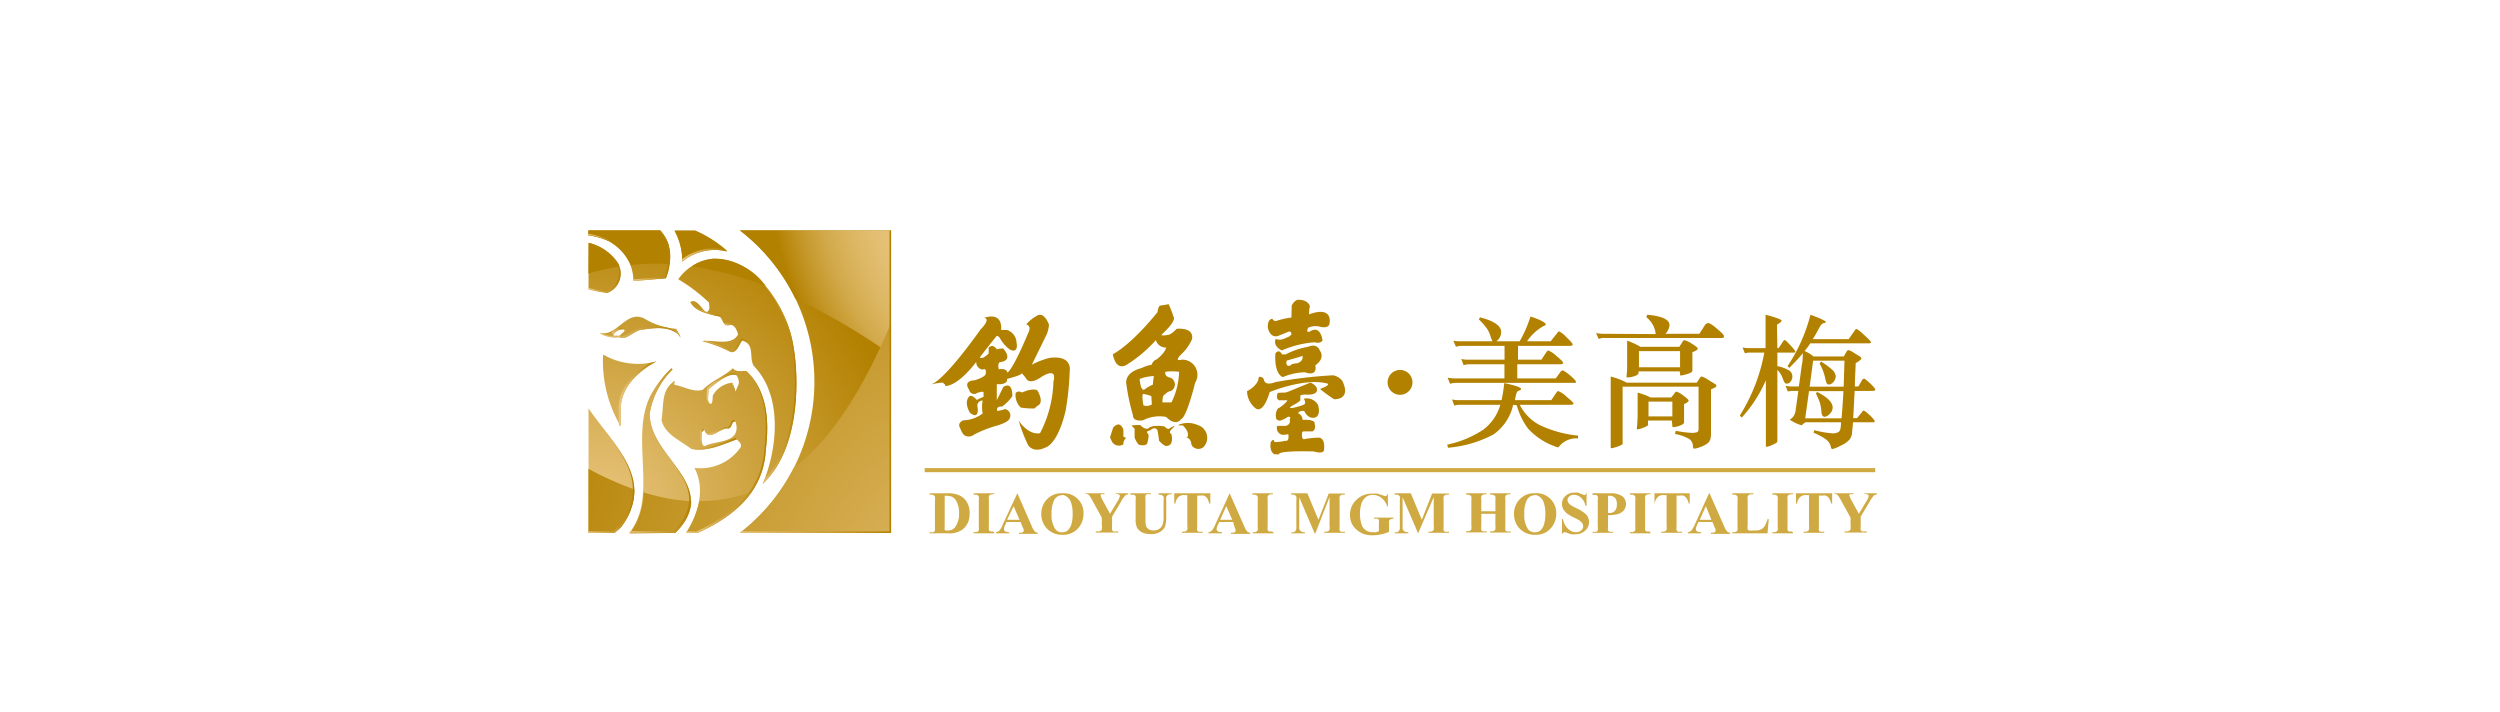<svg id="图层_1" data-name="图层 1" xmlns="http://www.w3.org/2000/svg" xmlns:xlink="http://www.w3.org/1999/xlink" viewBox="0 0 243.28 69.27"><defs><style>.cls-1{fill:#cfa942;}.cls-2{fill:#b38100;}.cls-3{fill:url(#radial-gradient);}.cls-4{fill:url(#radial-gradient-2);}.cls-5{fill:url(#radial-gradient-3);}.cls-6{fill:url(#radial-gradient-4);}.cls-7{fill:url(#radial-gradient-5);}.cls-8{fill:url(#radial-gradient-6);}.cls-9{fill:url(#radial-gradient-7);}.cls-10{fill:url(#radial-gradient-8);}.cls-11{fill:url(#radial-gradient-9);}.cls-12{fill:url(#radial-gradient-10);}.cls-13{fill:url(#radial-gradient-11);}.cls-14{fill:url(#radial-gradient-12);}.cls-15{fill:url(#linear-gradient);}.cls-16{fill:url(#linear-gradient-2);}.cls-17{fill:url(#linear-gradient-3);}.cls-18{fill:url(#linear-gradient-4);}.cls-19{fill:url(#linear-gradient-5);}.cls-20{fill:url(#linear-gradient-6);}.cls-21{fill:url(#linear-gradient-7);}.cls-22{fill:url(#linear-gradient-8);}.cls-23{fill:url(#linear-gradient-9);}.cls-24{fill:url(#linear-gradient-10);}.cls-25{fill:url(#linear-gradient-11);}.cls-26{fill:url(#linear-gradient-12);}.cls-27{fill:url(#linear-gradient-13);}.cls-28{fill:url(#linear-gradient-14);}.cls-29{fill:url(#linear-gradient-15);}.cls-30{fill:url(#linear-gradient-16);}.cls-31{fill:url(#linear-gradient-17);}.cls-32{fill:url(#linear-gradient-18);}.cls-33{fill:url(#linear-gradient-19);}.cls-34{fill:url(#linear-gradient-20);}.cls-35{fill:url(#linear-gradient-21);}.cls-36{fill:url(#linear-gradient-22);}.cls-37{fill:url(#linear-gradient-23);}.cls-38{fill:url(#linear-gradient-24);}.cls-39{fill:url(#linear-gradient-25);}.cls-40{fill:url(#linear-gradient-26);}</style><radialGradient id="radial-gradient" cx="58.43" cy="49.78" r="30.45" gradientUnits="userSpaceOnUse"><stop offset="0" stop-color="#e9c680"/><stop offset="1" stop-color="#b38100"/></radialGradient><radialGradient id="radial-gradient-2" cx="58.43" cy="49.78" r="30.46" xlink:href="#radial-gradient"/><radialGradient id="radial-gradient-3" cx="58.43" cy="49.78" r="30.45" xlink:href="#radial-gradient"/><radialGradient id="radial-gradient-4" cx="58.43" cy="49.78" r="30.45" xlink:href="#radial-gradient"/><radialGradient id="radial-gradient-5" cx="58.43" cy="49.78" r="30.45" xlink:href="#radial-gradient"/><radialGradient id="radial-gradient-6" cx="58.43" cy="49.78" r="30.45" xlink:href="#radial-gradient"/><radialGradient id="radial-gradient-7" cx="58.43" cy="49.78" r="30.45" xlink:href="#radial-gradient"/><radialGradient id="radial-gradient-8" cx="58.43" cy="49.78" r="30.45" xlink:href="#radial-gradient"/><radialGradient id="radial-gradient-9" cx="58.43" cy="49.78" r="30.45" xlink:href="#radial-gradient"/><radialGradient id="radial-gradient-10" cx="58.43" cy="49.78" r="30.45" xlink:href="#radial-gradient"/><radialGradient id="radial-gradient-11" cx="-34.41" cy="-112.57" r="80.69" gradientTransform="translate(118.75 59.85) scale(0.38)" gradientUnits="userSpaceOnUse"><stop offset="0.5" stop-color="#e9c680"/><stop offset="0.61" stop-color="#e8c47d"/><stop offset="0.69" stop-color="#e3bf73"/><stop offset="0.77" stop-color="#dcb662"/><stop offset="0.85" stop-color="#d2a94a"/><stop offset="0.92" stop-color="#c5982b"/><stop offset="0.99" stop-color="#b68406"/><stop offset="1" stop-color="#b38100"/></radialGradient><radialGradient id="radial-gradient-12" cx="-44.84" cy="9.59" r="143.05" gradientTransform="translate(118.75 59.85) scale(0.38)" xlink:href="#radial-gradient"/><linearGradient id="linear-gradient" x1="65.47" y1="37.21" x2="65.65" y2="37.21" xlink:href="#radial-gradient"/><linearGradient id="linear-gradient-2" x1="68.7" y1="41.61" x2="71.49" y2="41.61" xlink:href="#radial-gradient"/><linearGradient id="linear-gradient-3" x1="65.65" y1="37.07" x2="65.73" y2="37.07" xlink:href="#radial-gradient"/><linearGradient id="linear-gradient-4" x1="68.12" y1="42.47" x2="68.49" y2="42.47" xlink:href="#radial-gradient"/><linearGradient id="linear-gradient-5" x1="68.77" y1="37.73" x2="71.64" y2="37.73" xlink:href="#radial-gradient"/><linearGradient id="linear-gradient-6" x1="71.2" y1="37.63" x2="71.48" y2="37.63" xlink:href="#radial-gradient"/><linearGradient id="linear-gradient-7" x1="67.94" y1="29.85" x2="68.55" y2="29.85" xlink:href="#radial-gradient"/><linearGradient id="linear-gradient-8" x1="70.49" y1="31.55" x2="71.43" y2="31.55" xlink:href="#radial-gradient"/><linearGradient id="linear-gradient-9" x1="66" y1="28.23" x2="68.91" y2="28.23" xlink:href="#radial-gradient"/><linearGradient id="linear-gradient-10" x1="73.86" y1="37.07" x2="77.5" y2="37.07" xlink:href="#radial-gradient"/><linearGradient id="linear-gradient-11" x1="65.05" y1="42.89" x2="71.84" y2="42.89" xlink:href="#radial-gradient"/><linearGradient id="linear-gradient-12" x1="67.49" y1="30.26" x2="70.07" y2="30.26" xlink:href="#radial-gradient"/><linearGradient id="linear-gradient-13" x1="60.26" y1="38.35" x2="63.9" y2="38.35" xlink:href="#radial-gradient"/><linearGradient id="linear-gradient-14" x1="65.73" y1="32.37" x2="66.24" y2="32.37" xlink:href="#radial-gradient"/><linearGradient id="linear-gradient-15" x1="61.22" y1="43.84" x2="67.23" y2="43.84" xlink:href="#radial-gradient"/><linearGradient id="linear-gradient-16" x1="61.63" y1="24.88" x2="65.2" y2="24.88" xlink:href="#radial-gradient"/><linearGradient id="linear-gradient-17" x1="57.27" y1="45.8" x2="61.73" y2="45.8" xlink:href="#radial-gradient"/><linearGradient id="linear-gradient-18" x1="66.79" y1="43.98" x2="74.66" y2="43.98" xlink:href="#radial-gradient"/><linearGradient id="linear-gradient-19" x1="71.98" y1="37.14" x2="86.71" y2="37.14" xlink:href="#radial-gradient"/><linearGradient id="linear-gradient-20" x1="57.27" y1="26.68" x2="60.35" y2="26.68" xlink:href="#radial-gradient"/><linearGradient id="linear-gradient-21" x1="58.36" y1="32.33" x2="65.99" y2="32.33" xlink:href="#radial-gradient"/><linearGradient id="linear-gradient-22" x1="71.98" y1="23.22" x2="73.81" y2="23.22" xlink:href="#radial-gradient"/><linearGradient id="linear-gradient-23" x1="68.39" y1="33.57" x2="72.74" y2="33.57" xlink:href="#radial-gradient"/><linearGradient id="linear-gradient-24" x1="66.37" y1="24.79" x2="70.77" y2="24.79" xlink:href="#radial-gradient"/><linearGradient id="linear-gradient-25" x1="59.54" y1="32.2" x2="60.65" y2="32.2" xlink:href="#radial-gradient"/><linearGradient id="linear-gradient-26" x1="57.27" y1="23.54" x2="60.32" y2="23.54" xlink:href="#radial-gradient"/></defs><rect class="cls-1" x="89.98" y="45.55" width="92.5" height="0.4"/><path class="cls-2" d="M125.67,30.9a7.68,7.68,0,0,0-1.5.34s-.18.06-.36-.22a.45.45,0,0,0-.39.4,1.14,1.14,0,0,0,.18,1,.65.65,0,0,0,.85.24l.93-.38s.29-.12.29.26a.71.71,0,0,1-.41.28s-.65.41-1.11.15c0,0-.37.65.59,1.13a9.65,9.65,0,0,1,3.18-.79s.53.17.78-.17c0,0-.17-1.6-1.26-.86,0,0-.41.13-.13-.39a1.68,1.68,0,0,1,1-.13s1.09.36,1.08-.39c0,0,.3-1.62-2-.78a2.77,2.77,0,0,1,.08-.79s-.15-.69-1.25-.62a1.15,1.15,0,0,0-.52.56Z"/><path class="cls-2" d="M128.44,34.12s-.22-.77-1.15-.37a7.17,7.17,0,0,0-2.18.74l-.36,0s-.24-.6-.64-.1c0,0-.18,1.91.72,2.31a5.72,5.72,0,0,1,2.17-.47s1.22.51,1-.7C128,35.56,129,34.92,128.44,34.12Zm-2.24,1.24s-.52,0-.63.21c0,0-.51.21-.36-.48,0,0,1.17-.32,1.54-.46C126.75,34.63,126.9,35.16,126.2,35.36Z"/><path class="cls-2" d="M123,37s0-.3-.43-.34a.29.29,0,0,0-.11.25s-.09.61-1.11,1.16a2.2,2.2,0,0,0,.78,1.62s.72.82,1.43-1.54c0,0,3.27-1.36,5.46-.86,0,0,.78.06-.57.56a16.19,16.19,0,0,0,1.37,1s1.73.11.8-1.79a1.49,1.49,0,0,0-.89-.54,44.46,44.46,0,0,0-5.65.67S123.18,37.6,123,37Z"/><path class="cls-2" d="M124.43,38.23s-.17-.08-.17.46a.42.42,0,0,0,.2.26l.82,0s-.09.28-.8.74c0,0-.15,0-.26.32a1.16,1.16,0,0,0,0,.8.83.83,0,0,0,.33.13,2.39,2.39,0,0,0,.76-.37s.39-.11.19.24a.47.47,0,0,1-.41.63l-.8,0a.66.66,0,0,0,.57.88l.51-.06s.13.74-.3.63a4.12,4.12,0,0,1-1.06.13s0-.47-.35,0c0,0-.2.89.37,1.19l.45,0s-.39-.37,3.36-.28c0,0,.93.3,1-.13,0,0,.2-1.25-.58-1.21a8.06,8.06,0,0,0-1.26.13s-.39.21-.29-.63c0,0,0-.13.29-.11l.72,0s.39-.17.21-.73c0,0,.18-.46-1.16-.39,0,0-.07-.54-.44-.63,0,0,0-.28.59-.24,0,0,.31.79,1,.65,0,0,.65-.06.35-1.21a1.24,1.24,0,0,0-1.39-.63s.33.52-.06.59c0,0,0,.06-.94.29,0,0-.81.16.08-.32a2.2,2.2,0,0,0,.58-.4v-.41s-.12-.12.49-.16c0,0,1.19.15,1.13-.52,0,0,0-.37-.64-.64C124.47,38.47,125.52,38.13,124.43,38.23Z"/><path class="cls-2" d="M115,35c-.87.23,0-.57,0-.57A4.3,4.3,0,0,0,116,33c.2-1.21-1.5-1-1.5-1-.64.66-.84.58-.84.58-.58.14-.64,0-.64,0,1.61-1.47,1.17-1.77,1.17-1.77a8.29,8.29,0,0,0-.47-1.21c-.35.08-.78.13-.78.13-.23,0-.3.65-.3.65-2.7,3.32-4.35,4.09-4.35,4.09.35,1.79,1.39,1,1.39,1a13.28,13.28,0,0,0,2.8-2.37,1,1,0,0,0,1,.72c-.09.52-.93,1.16-.93,1.16-.34.08-.49.52-.49.52a3.2,3.2,0,0,0-.95.31c-1.82.47-1.5,1.59-1.5,1.59a20.33,20.33,0,0,0,.64,3c0,.72,1,.49,1,.49a3.52,3.52,0,0,1,2.22-.32c1,1,1.47.21,1.47.21.55-.18,1.36-3.53,1.36-3.53A1.47,1.47,0,0,0,115,35Zm-3.73,4.43s-.22-1.08,0-1.1a4.32,4.32,0,0,1,.77.22l.05.8A.92.92,0,0,1,111.26,39.44Zm.93-2a3.33,3.33,0,0,0-.8.45s-.37.39-.5-1a4,4,0,0,1,1.39-.28A6.44,6.44,0,0,0,112.19,37.41ZM114,39.16h-.88s0-.58.11-.67.43-.43.69-.43a.72.72,0,0,0,0-1.3s-.61-.06-.52-.58a5.26,5.26,0,0,1,1.34,0A7.18,7.18,0,0,1,114,39.16Z"/><path class="cls-2" d="M114.64,41.36a2.37,2.37,0,0,1,1.91,0,1.3,1.3,0,0,1,.57,2.14.77.77,0,0,1-1.18-.22s0-.68-.6-.74c0,0,.43.15.2-.56a1.85,1.85,0,0,0-.46-.59A.87.87,0,0,1,114.64,41.36Z"/><path class="cls-2" d="M110.11,41.42s.16.17.3.29l0,.86a2.1,2.1,0,0,0,.4.7s.83.27.87-.29c0,0,.2-.66,0-.81,0,0-.26-.2.26-.29,0,0,.44-.46.7,0,0,0,.12.69.15,1,0,0,.57.69.84.49,0,0,.61,0,.36-1.15,0,0-.37-.07.06-.49,0,0,.63-.55-.17-.09,0,0-.18.29-.55-.14,0,0-1.21-.23-1.59.2,0,0-.35.14-.75-.32A2.58,2.58,0,0,0,110.11,41.42Z"/><path class="cls-2" d="M108.32,41.62s.61-.81,1,.18v.69s.23.14.29.11a.76.76,0,0,0-.29.64.8.8,0,0,1-1.06-.18,3.18,3.18,0,0,1-.24-.51Z"/><path class="cls-2" d="M95.78,30.92s.7.06-.36,1.14c0,0-3.49,5-4.85,5.35,0,0,1.52-.33,1.21-.07,0,0,.16-.07.22.22,0,0,1.1.13,3-2.34a.72.72,0,0,0,.63.75s.4-.25.29.4c0,0,.06.29-1.09.64,0,0-1.16,0-.52.92a.49.49,0,0,0,.79.3s.52-.17.61-.08l0,.47a4.93,4.93,0,0,0-.65.3s-.52-.6-.74-.34c0,0-.56.47.05,1.56,0,0,.82.78.78-.35l-.05-.39a.56.56,0,0,1,.52-.43,3.81,3.81,0,0,0,0,1.27,3.23,3.23,0,0,1-1.87.66s-.64.23-.32.75c0,0,.2.61.49.75a.82.82,0,0,0,.87-.11,11.66,11.66,0,0,1,2-.81s1.33-.32,1.47-.78a.63.63,0,0,0-.46-.89s-.78.28-.78.11c0,0-.06-.43.49-.35a4.78,4.78,0,0,0,1-1s.09-1.5-.87-.92L97,38.94V37.38s1.09.12,1-.51c0,0,1.41-.34,1.41-.54,0,0,.08,0,.46.52,0,0,.23.62,1.34-.08,0,0,1.73-1.24,1.3.38a11.47,11.47,0,0,1-1.3,5s-1,.32-2.08-1.21a15.47,15.47,0,0,0,.93,2.4s.5.78,1.64.22c0,0,1.19-.18,2-3.6a28.38,28.38,0,0,0,.4-3.93s.26-1.47-1.93-1.21a7.73,7.73,0,0,0-1.76.67s1.29-2.63,1.47-3a3.35,3.35,0,0,0,.2-.89s-.43-1.27-1.13-.9a3.86,3.86,0,0,0-1.09.87s.6.09.17.89c0,0-1.38,3.38-2,3.81,0,0,0-.46-.84-.34,0,0-.17-.7.2-.7,0,0,1.27-.11.23-1.32A2.47,2.47,0,0,0,97,34s-.32-.59-.79-.18l0,.58s-.63.65-.86.37c0,0,1.36-1.76,1.58-2,0,0,.15-.3.47.3,0,0,.5.8,1,1,0,0,.72.32.52-.76A1.35,1.35,0,0,0,98,32.11h-.58S97.69,30.33,95.78,30.92Z"/><path class="cls-2" d="M98.84,38.22s.3-.22.52-.06a.15.15,0,0,0,.17,0s0,0,.42-.16c0,0,.78-.21,1,0,0,0,.7,1.11.06,1.46a2.52,2.52,0,0,0-.34.29,7.44,7.44,0,0,1-1.34-.09A1.67,1.67,0,0,1,98.84,38.22Z"/><path class="cls-2" d="M145.25,33.21a1.76,1.76,0,0,1-.2-.47,2.78,2.78,0,0,0-.35-.76,6.21,6.21,0,0,0-.79-.9l.11-.2c1.38.35,2.06.83,2.06,1.43a1.15,1.15,0,0,1-.12.5,1,1,0,0,1-.35.4h2.27a11.37,11.37,0,0,0,1.05-2.41,6.52,6.52,0,0,1,1.11.44c.26.14.38.25.38.32s-.08.14-.24.18a4.79,4.79,0,0,0-1.58,1.47h2.3l.62-.78c.08-.12.15-.18.22-.18a2.82,2.82,0,0,1,.7.57c.4.38.6.61.6.7s-.11.14-.32.14h-5V35H150l.48-.73c.07-.11.13-.16.2-.16a2.6,2.6,0,0,1,.78.53c.44.36.65.59.65.67s-.08.14-.26.14h-4.2v1.37h3.74l.45-.61c.07-.11.14-.16.22-.16s.37.17.74.49.57.54.57.63-.11.09-.33.09H141.67a1.69,1.69,0,0,0-.56.09l-.24-.6a3.21,3.21,0,0,0,.67.07h4.86V35.45H143a1.62,1.62,0,0,0-.57.09l-.23-.61a2.52,2.52,0,0,0,.66.07h3.55V33.66h-4.16a1.41,1.41,0,0,0-.57.09l-.25-.6a2.86,2.86,0,0,0,.68.06Zm2,6.18a4.78,4.78,0,0,1-1.92,2.89,11.5,11.5,0,0,1-4.42,1.29l-.08-.3a10.07,10.07,0,0,0,3.51-1.46A4.59,4.59,0,0,0,146,39.39h-3.9a1.89,1.89,0,0,0-.58.08l-.22-.6a2.52,2.52,0,0,0,.66.07h4.16a15,15,0,0,0,.26-1.66c1.09.23,1.63.42,1.63.56s-.09.13-.26.2-.23.35-.33.9h3.54l.5-.74c.05-.09.11-.14.18-.14a2.41,2.41,0,0,1,.81.55c.44.36.67.58.67.66s-.12.12-.34.12h-4.89a4.5,4.5,0,0,0,2,2,11.2,11.2,0,0,0,3.67,1l0,.27a2.17,2.17,0,0,0-1.82.76.18.18,0,0,1-.16.11,6.61,6.61,0,0,1-2.87-1.81,6.72,6.72,0,0,1-1.11-2.28Z"/><path class="cls-2" d="M159.49,34.17h4v1.57h-4ZM156,32.48a3.31,3.31,0,0,1-.68-.07l.25.58a1.19,1.19,0,0,1,.56-.1h11.35c.19,0,.28,0,.28-.16s-.22-.35-.65-.72-.72-.57-.87-.57a.41.41,0,0,0-.35.23l-.52.81h-3.31a1.09,1.09,0,0,0,.27-.38,1,1,0,0,0,.13-.47c0-.53-.72-.88-2.17-1l-.08.24a2.39,2.39,0,0,1,.91,1.64Zm7.49,3.93c0,.09,0,.13.08.13a3,3,0,0,0,.64-.15c.32-.09.48-.2.48-.32l0-.33c0-.11,0-.32,0-.62v-.85c.35-.13.52-.24.52-.34s-.19-.25-.57-.48a2.34,2.34,0,0,0-.7-.34.19.19,0,0,0-.18.1l-.34.54h-3.78a7.55,7.55,0,0,0-1.3-.6c0,.4,0,.79,0,1.18v1.05c0,.38,0,.79-.06,1.24,0,.08,0,.11.06.11a2.28,2.28,0,0,0,.66-.11.89.89,0,0,0,.41-.21.62.62,0,0,0,.05-.27h4Zm-6.75.24q0,.54,0,1.23v3.73c0,.48,0,.88,0,1.19l0,.75s0,.07.05.07a1.53,1.53,0,0,0,.32-.07,3.39,3.39,0,0,0,.51-.17.9.9,0,0,0,.28-.17.32.32,0,0,0,0-.16V37.63h7.39v4.13a.3.3,0,0,1-.15.3,1.65,1.65,0,0,1-.54.06,9.78,9.78,0,0,1-1.53-.2l-.07.31a4.22,4.22,0,0,1,1.4.5.86.86,0,0,1,.34.72q0,.21.15.21a2.25,2.25,0,0,0,.6-.17,2.21,2.21,0,0,0,.66-.34.84.84,0,0,0,.28-.38,2,2,0,0,0,.07-.54V37.89c.35-.14.52-.25.52-.32s0-.14-.16-.22l-.66-.41a2.4,2.4,0,0,0-.6-.3.19.19,0,0,0-.15.09l-.34.51h-6.8A7.06,7.06,0,0,0,156.77,36.65Zm6,4.8q0,.12.09.12a2.56,2.56,0,0,0,.62-.14c.28-.1.43-.21.43-.33l0-.37c0-.15,0-.34,0-.58v-.83c.29-.12.44-.23.44-.33s-.18-.26-.53-.51a2.37,2.37,0,0,0-.63-.37.23.23,0,0,0-.18.13l-.35.44h-2a6.22,6.22,0,0,0-1.27-.47c0,.51,0,.9,0,1.18v.84a12.86,12.86,0,0,1-.07,1.42c0,.09,0,.13.07.13a1.27,1.27,0,0,0,.31-.07,2.75,2.75,0,0,0,.46-.18.81.81,0,0,0,.24-.15.24.24,0,0,0,0-.15v-.31h2.32Zm-2.32-2.37h2.32v1.44h-2.32Z"/><path class="cls-2" d="M176.44,35.1h3.05l-.08,2.53H176.1Zm-3.52-3.5q.45-.27.45-.39c0-.07-.18-.17-.56-.29a9.57,9.57,0,0,0-1-.29c0,.45,0,1,0,1.58v1.67h-1.56a2.73,2.73,0,0,1-.68-.07l.23.57a2,2,0,0,1,.59-.07h1.3a17.44,17.44,0,0,1-2.38,6.12l.18.21A13.15,13.15,0,0,0,171.84,37v4.49c0,.46,0,.89,0,1.27l0,.58c0,.1,0,.14.09.14a1.56,1.56,0,0,0,.45-.15,3.39,3.39,0,0,0,.47-.23.24.24,0,0,0,.11-.2V36a2.07,2.07,0,0,1,.49.75,3.29,3.29,0,0,0,.22.49c0,.06.12.09.25.09a.45.45,0,0,0,.34-.22.74.74,0,0,0,.16-.46.7.7,0,0,0-.31-.6,3.73,3.73,0,0,0-1.15-.42V34.31h1.49c.18,0,.26,0,.26-.08s-.15-.28-.47-.62-.5-.52-.56-.52-.13.07-.21.2l-.39.59h-.12Zm3.92.66c.16-.3.28-.51.35-.61a.5.5,0,0,1,.29-.21c.12,0,.19-.07.19-.13s-.5-.33-1.49-.68a16.28,16.28,0,0,1-2.23,5l.17.17c.52-.54,1-1,1.31-1.43,0,.41,0,.76-.08,1.07l-.3,2.17h-.63a3.28,3.28,0,0,1-.67-.07l.23.56a2.52,2.52,0,0,1,.58-.06H175l-.26,1.85a1.37,1.37,0,0,1-.17.56,1.29,1.29,0,0,1-.41.39,4.24,4.24,0,0,0,.72.39,2.35,2.35,0,0,0,.43.15s.08,0,.13-.11l.25-.18h3.46c0,.49-.06.79-.19.91a1,1,0,0,1-.64.17,9.45,9.45,0,0,1-1.77-.31l-.07.25a5.61,5.61,0,0,1,1.24.67,1.24,1.24,0,0,1,.44.67c0,.17.09.25.16.25a3.42,3.42,0,0,0,.81-.34,2.32,2.32,0,0,0,.88-.62,1.5,1.5,0,0,0,.21-.52c0-.16.06-.54.1-1.13h1.88c.16,0,.23,0,.23-.08s-.15-.3-.47-.6-.52-.45-.6-.45-.11.05-.17.15l-.48.58h-.37l.14-2.65h1.71c.2,0,.3-.05.3-.13s-.16-.28-.49-.59-.53-.47-.6-.47-.15.05-.21.16l-.35.6h-.34c0-.76.06-1.51.08-2.27.37-.22.55-.37.55-.44s-.05-.15-.16-.22l-.58-.36a1.69,1.69,0,0,0-.51-.25.21.21,0,0,0-.17.12l-.29.5h-2.94a3.5,3.5,0,0,0-.87-.53,6.71,6.71,0,0,0,.55-.75h5.58c.21,0,.32,0,.32-.1s-.21-.3-.63-.69-.67-.6-.77-.6-.12.06-.19.17l-.57.81H176.4C176.53,32.81,176.68,32.56,176.84,32.26Zm.23,3.13a4.73,4.73,0,0,1,.55,1.45,2.27,2.27,0,0,0,.15.48.25.25,0,0,0,.2.1.61.61,0,0,0,.45-.26.85.85,0,0,0,.22-.56,1,1,0,0,0-.37-.64,7.49,7.49,0,0,0-1.06-.78Zm2.13,5.32h-3.53l.37-2.65h3.35C179.32,39.35,179.25,40.23,179.2,40.71Zm-2.49-2.42a7.37,7.37,0,0,1,.39.91,5.41,5.41,0,0,1,.15.84c0,.35.14.52.31.52a.8.8,0,0,0,.5-.29.88.88,0,0,0,.28-.61c0-.5-.5-1-1.51-1.52Z"/><path class="cls-3" d="M58.69,34.5a12.41,12.41,0,0,0,1.72,7V39.82c0-2.16,1.72-3.71,3.49-4.66A6.77,6.77,0,0,1,58.69,34.5Z"/><path class="cls-4" d="M58.36,32.37a2.75,2.75,0,0,0,1.9.43c.67.43,1.46-.73,2.32-.73,1.22-.19,2.81-.37,3.66.73L65.81,32a7.09,7.09,0,0,1-3.11-1C60.93,30.11,60,32.86,58.36,32.37Zm1.91.31h-.56c-.12-.31.85-.92,1.09-.49Z"/><path class="cls-5" d="M57.27,28.15a15.27,15.27,0,0,0,1.81.37,2,2,0,0,0,1.05-2.89,4.71,4.71,0,0,0-2.86-2Z"/><path class="cls-6" d="M65.71,51.86a5.78,5.78,0,0,0,.57-.63c3.33-4.32-3.16-6.87-3.05-11a7.78,7.78,0,0,1,2.22-4.27l-.11-.11a10,10,0,0,0-2.07,2.71c-2,4.11.82,9.77-2.05,13.32Z"/><path class="cls-7" d="M79.25,37.14A18.55,18.55,0,0,1,72,51.86H86.71V22.42H72A18.54,18.54,0,0,1,79.25,37.14Z"/><path class="cls-8" d="M57.27,51.86h2.52l.62-.53c3.45-4.65-.66-7.92-3.14-11.58Z"/><path class="cls-9" d="M64.25,22.42h-7v.48a6.94,6.94,0,0,1,2,.58,4.35,4.35,0,0,1,2.39,3.87l3.16-.27a5.26,5.26,0,0,0,.2-3.45A4.5,4.5,0,0,0,64.25,22.42Z"/><path class="cls-10" d="M65.64,22.42a6,6,0,0,1,.75,3,5,5,0,0,1,4.38-1,11.64,11.64,0,0,0-3.14-2Z"/><path class="cls-11" d="M74.53,43.69c.34-2.77.12-5.65-1.88-7.58-.44-.06-1,.16-1.33-.28-.88.83-2,1.16-2.93,2.1-.94.28-1.83-.33-2.77-.49,0-.13,0-.26,0-.34-1.34.85-1,2.47-1.25,3.77.33,1.44,1.88,2,2.93,2.82,1.55.28,3-.44,4.38-.94.22.22.55.45.39.78a4.74,4.74,0,0,1-4.49,2c1.1,2.1.35,4.5-.82,6.34h1.1C71.18,50.35,74.31,48.08,74.53,43.69Zm-6-.27c-.44-.34-.22-.89-.28-1.33l.28-.28c.45,1.33,1.5-.28,2.38-.11.39-.17.23-.78.67-.66C72.21,43.2,69.66,42.81,68.55,43.42Zm3.33-6-.28.67-.31-.85a2.45,2.45,0,0,0-1.89,1.22c-.06.23,0,.68-.18.85-.5-.11-.22-.95-.28-1.4.57-.62,2.21-1.83,2.76-1.37A1.23,1.23,0,0,1,71.88,37.44Z"/><path class="cls-12" d="M76.92,32.39C76,29.21,73.18,25,69.39,25.18a4.7,4.7,0,0,0-3.39,2,15.66,15.66,0,0,1,3,2.27c0,.33.17.77-.28.94-.5-.39-.94-1.39-1.55-1,.5,1,1.83,1.16,2.88,1.44.39.39.28,1.05,1.11.77.39.11.55.56.67.94-.67,1.22-2.5.45-3.49.67a13.6,13.6,0,0,1,2.54.94c.78.5,1-.66,1.33-1,1.33.33.61,1.72,1.17,2.49,2.82,2.94,2.27,8.09.83,11.47C78.14,43.47,77.83,35.58,76.92,32.39Z"/><path class="cls-13" d="M66.39,25.47a6,6,0,0,0-.75-3h2a11.79,11.79,0,0,1,3.14,2A5,5,0,0,0,66.39,25.47Zm11,3.58a62.75,62.75,0,0,1,9.32,5.46V22.42H72A18.65,18.65,0,0,1,77.39,29.05ZM57.26,26.62a22.11,22.11,0,0,1,3-.68c0-.1-.06-.21-.1-.31a4.76,4.76,0,0,0-2.87-2Zm7-4.2h-7v.48a7.23,7.23,0,0,1,2,.57,5.1,5.1,0,0,1,2.12,2.32,23.58,23.58,0,0,1,3.78-.09A4,4,0,0,0,65,23.63,4.5,4.5,0,0,0,64.25,22.42Zm5.13,2.76a4.28,4.28,0,0,0-2.07.74,33.28,33.28,0,0,1,7.2,1.91A6.34,6.34,0,0,0,69.38,25.18Z"/><path class="cls-14" d="M59.79,51.86H57.26V45.62a31.47,31.47,0,0,0,4.46,2,5.8,5.8,0,0,1-1.31,3.71Zm5.92,0a5.78,5.78,0,0,0,.57-.63,4,4,0,0,0,1-2.45,19.35,19.35,0,0,1-4.66-.87,6.79,6.79,0,0,1-1.35,4Zm7.42-4a14.38,14.38,0,0,1-5.08.9,8.66,8.66,0,0,1-1.26,3.06h1.1A12.61,12.61,0,0,0,73.13,47.9ZM86.71,31.42c-2.2,5.25-5.17,10.78-9.49,14.15A18.77,18.77,0,0,1,72,51.86H86.71Z"/><path class="cls-15" d="M65.47,37.29l.14,0c0-.09,0-.17,0-.22a1.18,1.18,0,0,0-.18.13Z"/><path class="cls-16" d="M70.93,41.7c.35-.15.25-.66.56-.67l0-.14c-.45-.11-.28.5-.67.67-.73-.14-1.56.91-2.09.57C69.21,42.83,70.14,41.55,70.93,41.7Z"/><path class="cls-17" d="M65.73,37.05a.16.16,0,0,0-.08.05Z"/><path class="cls-18" d="M68.41,43.27h0c-.25-.33-.09-.8-.14-1.18l.22-.22a.93.93,0,0,1-.08-.2l-.28.27C68.19,42.39,68,42.94,68.41,43.27Z"/><path class="cls-19" d="M68.8,37.79c0,.41-.18,1.18.17,1.35-.13-.25,0-.88,0-1.21.56-.6,2.11-1.76,2.7-1.41C71.21,35.8,69.4,37.13,68.8,37.79Z"/><path class="cls-20" d="M71.2,37.28l.22.72.06-.14-.19-.6Z"/><path class="cls-21" d="M67.94,29.51c.21.22.4.49.61.68C68.35,30,68.15,29.7,67.94,29.51Z"/><path class="cls-22" d="M71.07,31.42a.7.7,0,0,1-.58,0c.12.18.3.28.72.14a.94.94,0,0,1,.22.12A.63.63,0,0,0,71.07,31.42Z"/><path class="cls-23" d="M68.91,29.31A16.73,16.73,0,0,0,66,27.14l0,.05a16.22,16.22,0,0,1,2.91,2.13Z"/><path class="cls-24" d="M76.92,32.39a12.62,12.62,0,0,0-3.06-5.26,12.76,12.76,0,0,1,2.91,5.12c.88,3.09,1.2,10.61-2.32,14.29l-.19.48C78.14,43.47,77.83,35.58,76.92,32.39Z"/><path class="cls-25" d="M67.33,43.69c1.55.28,3-.44,4.38-.94l.13.13c-.08-.1-.19-.18-.27-.27-1.39.5-2.83,1.22-4.38.94-.66-.52-1.51-.93-2.14-1.52A21.36,21.36,0,0,0,67.33,43.69Z"/><path class="cls-26" d="M70.07,30.78a.76.76,0,0,0-.11-.14l-1.13-.27-.06,0-.07-.06a3,3,0,0,1-1.21-.6A4.88,4.88,0,0,0,70.07,30.78Z"/><path class="cls-27" d="M60.41,39.82c0-2.16,1.72-3.71,3.49-4.66a5.78,5.78,0,0,1-.69.17c-1.56,1-3,2.4-3,4.34v1.64l.15.22Z"/><path class="cls-28" d="M65.81,32h-.08l.33.66.18.2Z"/><path class="cls-29" d="M63.23,40.21a7.78,7.78,0,0,1,2.22-4.27l-.11-.11-.35.34a7.14,7.14,0,0,0-1.9,3.89c-.11,4.16,6.37,6.7,3,11a5,5,0,0,1-.58.63H61.33l-.11.15h4.49a5.78,5.78,0,0,0,.57-.63C69.61,46.91,63.12,44.36,63.23,40.21Z"/><path class="cls-30" d="M64.85,23.48a5.33,5.33,0,0,1-.21,3.45l-3,.26v.16l3.16-.27a5.33,5.33,0,0,0,.2-3.45,4.5,4.5,0,0,0-.74-1.21h0A5.6,5.6,0,0,1,64.85,23.48Z"/><path class="cls-31" d="M57.27,39.75v.06c2.49,3.59,6.37,6.81,3,11.38l-.62.52H57.27v.15h2.52l.62-.53C63.86,46.68,59.75,43.41,57.27,39.75Z"/><path class="cls-32" d="M74.53,43.69c.34-2.77.12-5.65-1.88-7.58h0c1.87,1.93,2.07,4.74,1.75,7.44-.23,4.38-3.36,6.65-6.64,8.16h-.87a1.19,1.19,0,0,1-.09.15h1.1C71.18,50.35,74.31,48.08,74.53,43.69Z"/><path class="cls-33" d="M86.56,22.42V51.71H72.17l-.19.15H86.71V22.42Z"/><path class="cls-34" d="M60.13,25.63a4.49,4.49,0,0,0-.65-.78,4,4,0,0,1,.5.64,2,2,0,0,1-1,2.88A12.83,12.83,0,0,1,57.27,28v.11a15.27,15.27,0,0,0,1.81.37A2,2,0,0,0,60.13,25.63Z"/><path class="cls-35" d="M60.26,32.8c.67.43,1.46-.73,2.32-.73,1.11-.17,2.52-.33,3.41.46-.88-1-2.4-.8-3.57-.62-.83,0-1.59,1.07-2.25.77h-.46v0a2.61,2.61,0,0,1-1.17-.24l-.18,0A2.75,2.75,0,0,0,60.26,32.8Z"/><path class="cls-36" d="M73.81,24A18.2,18.2,0,0,0,72,22.42h0A16.47,16.47,0,0,1,73.81,24Z"/><path class="cls-37" d="M72.12,32.91c-.33.39-.55,1.55-1.33,1.05a9.78,9.78,0,0,0-2.23-.82l-.17,0a13.6,13.6,0,0,1,2.54.94c.78.5,1-.66,1.33-1a1.13,1.13,0,0,1,.48.23A1.09,1.09,0,0,0,72.12,32.91Z"/><path class="cls-38" d="M66.37,25.23a1.94,1.94,0,0,1,0,.24,5,5,0,0,1,4.38-1l-.21-.17A5,5,0,0,0,66.37,25.23Z"/><path class="cls-39" d="M59.55,32.52h.18a1,1,0,0,1,.89-.47l0,0C60.4,31.6,59.43,32.21,59.55,32.52Z"/><path class="cls-40" d="M60.32,24.3a5.79,5.79,0,0,0-1.22-1,7.09,7.09,0,0,0-1.83-.55v.12a6.94,6.94,0,0,1,2,.58A5.8,5.8,0,0,1,60.32,24.3Z"/><path class="cls-2" d="M137.45,37.23A1.21,1.21,0,1,1,136.24,36,1.21,1.21,0,0,1,137.45,37.23Z"/><path class="cls-1" d="M90.46,51.9v-.11h.13a.55.55,0,0,0,.25,0,.34.34,0,0,0,.14-.15,2.05,2.05,0,0,0,0-.36V48.69a1.31,1.31,0,0,0,0-.37.27.27,0,0,0-.13-.13.44.44,0,0,0-.25-.06h-.13V48h1.73a2.72,2.72,0,0,1,1.12.19,1.64,1.64,0,0,1,.78.69A2.12,2.12,0,0,1,94.36,50a2.28,2.28,0,0,1-.13.76,2,2,0,0,1-.34.56,1.68,1.68,0,0,1-.48.36,2.78,2.78,0,0,1-.67.21,2.51,2.51,0,0,1-.55,0Zm1.47-3.65v3a.81.81,0,0,0,0,.29.14.14,0,0,0,.07.08.49.49,0,0,0,.23,0,.84.84,0,0,0,.72-.33A2.19,2.19,0,0,0,93.33,50a2.49,2.49,0,0,0-.24-1.19,1,1,0,0,0-.47-.48A1.74,1.74,0,0,0,91.93,48.25Z"/><path class="cls-1" d="M96.74,51.79v.11h-2v-.11h.13a.54.54,0,0,0,.27-.06.23.23,0,0,0,.11-.14,1.18,1.18,0,0,0,0-.36V48.69a1.31,1.31,0,0,0,0-.37.29.29,0,0,0-.12-.13.5.5,0,0,0-.26-.06h-.13V48h2v.1h-.13a.54.54,0,0,0-.27.06.27.27,0,0,0-.11.14,1.22,1.22,0,0,0,0,.36v2.54a1.4,1.4,0,0,0,0,.38.27.27,0,0,0,.13.13.58.58,0,0,0,.25,0Z"/><path class="cls-1" d="M99.31,50.8H97.94l-.16.37a.94.94,0,0,0-.08.31.25.25,0,0,0,.13.24,1,1,0,0,0,.38.07v.11H96.92v-.11a.61.61,0,0,0,.35-.17A2.7,2.7,0,0,0,97.6,51L99,48H99l1.39,3.17a1.82,1.82,0,0,0,.33.57.42.42,0,0,0,.27.1v.11H99.16v-.11h.08a.58.58,0,0,0,.31-.06.15.15,0,0,0,.07-.13.43.43,0,0,0,0-.11,1,1,0,0,0-.09-.21Zm-.1-.22-.57-1.33L98,50.58Z"/><path class="cls-1" d="M103.36,48a1.92,1.92,0,0,1,2.08,2,2.09,2.09,0,0,1-.43,1.29,1.91,1.91,0,0,1-1.62.75,2,2,0,0,1-1.61-.71,2.08,2.08,0,0,1-.45-1.33,2,2,0,0,1,.58-1.44A1.91,1.91,0,0,1,103.36,48Zm0,.19a.88.88,0,0,0-.81.54,2.89,2.89,0,0,0-.22,1.28,2.42,2.42,0,0,0,.35,1.46.78.78,0,0,0,.67.33.89.89,0,0,0,.5-.14,1.27,1.27,0,0,0,.39-.59,3.26,3.26,0,0,0,.14-1,3.32,3.32,0,0,0-.15-1.15,1.11,1.11,0,0,0-.36-.54A.9.9,0,0,0,103.39,48.16Z"/><path class="cls-1" d="M109.8,48v.1a.65.65,0,0,0-.29.11,2.64,2.64,0,0,0-.45.66l-.84,1.4v.93a1.4,1.4,0,0,0,0,.38.29.29,0,0,0,.12.13.58.58,0,0,0,.25,0h.22v.11h-2.18v-.11h.21a.54.54,0,0,0,.27-.06.23.23,0,0,0,.11-.14.84.84,0,0,0,0-.36v-.77l-.91-1.66a2.2,2.2,0,0,0-.39-.58.44.44,0,0,0-.29-.09V48h1.85v.1h-.08a.48.48,0,0,0-.24,0,.14.14,0,0,0-.06.1,1.69,1.69,0,0,0,.22.52l.7,1.28.7-1.17a1.58,1.58,0,0,0,.26-.56.15.15,0,0,0-.07-.13.72.72,0,0,0-.36-.09V48Z"/><path class="cls-1" d="M110,48h2v.1h-.1a.73.73,0,0,0-.31,0,.3.3,0,0,0-.12.13,1.58,1.58,0,0,0,0,.41v1.9a2.12,2.12,0,0,0,.07.69.77.77,0,0,0,.26.28.89.89,0,0,0,.46.11,1,1,0,0,0,.53-.14.89.89,0,0,0,.33-.39,2.27,2.27,0,0,0,.11-.87V48.72a1.09,1.09,0,0,0,0-.37.34.34,0,0,0-.14-.15.7.7,0,0,0-.36-.07V48H114v.1h-.08a.45.45,0,0,0-.27.07.32.32,0,0,0-.16.2,1.08,1.08,0,0,0,0,.32v1.47a3.83,3.83,0,0,1-.09,1,1.06,1.06,0,0,1-.44.55,1.55,1.55,0,0,1-1,.26,1.76,1.76,0,0,1-.77-.14,1.11,1.11,0,0,1-.53-.46,1.67,1.67,0,0,1-.15-.77v-1.9a1.42,1.42,0,0,0,0-.41.27.27,0,0,0-.13-.13.83.83,0,0,0-.34,0Z"/><path class="cls-1" d="M117.78,48v1h-.11a1.81,1.81,0,0,0-.2-.52.78.78,0,0,0-.31-.25,1,1,0,0,0-.37,0h-.29v3a1.4,1.4,0,0,0,0,.38.27.27,0,0,0,.13.13.6.6,0,0,0,.26,0h.13v.11h-2v-.11h.13a.54.54,0,0,0,.27-.06.28.28,0,0,0,.12-.14,1.18,1.18,0,0,0,0-.36v-3h-.28a.78.78,0,0,0-.57.17,1.08,1.08,0,0,0-.31.65h-.11V48Z"/><path class="cls-1" d="M120,50.8h-1.36l-.17.37a.94.94,0,0,0-.08.31.26.26,0,0,0,.14.24.94.94,0,0,0,.38.07v.11H117.6v-.11a.58.58,0,0,0,.34-.17,2.33,2.33,0,0,0,.33-.59L119.66,48h0l1.4,3.17a2.1,2.1,0,0,0,.32.57.47.47,0,0,0,.28.1v.11h-1.87v-.11h.07a.62.62,0,0,0,.32-.06.16.16,0,0,0,.06-.13.41.41,0,0,0,0-.11l-.09-.21Zm-.09-.22-.58-1.33-.59,1.33Z"/><path class="cls-1" d="M123.91,51.79v.11h-2v-.11H122a.54.54,0,0,0,.27-.06.28.28,0,0,0,.12-.14,1.18,1.18,0,0,0,0-.36V48.69a1.31,1.31,0,0,0,0-.37.4.4,0,0,0-.13-.13.5.5,0,0,0-.26-.06h-.13V48h2v.1h-.12a.49.49,0,0,0-.27.06.28.28,0,0,0-.12.14,1.22,1.22,0,0,0,0,.36v2.54a1.4,1.4,0,0,0,0,.38.27.27,0,0,0,.13.13.6.6,0,0,0,.26,0Z"/><path class="cls-1" d="M128.3,50.58l1-2.55h1.57v.1h-.12a.55.55,0,0,0-.28.06.27.27,0,0,0-.11.14,1.14,1.14,0,0,0,0,.35v2.55a1.4,1.4,0,0,0,0,.38.27.27,0,0,0,.13.13.6.6,0,0,0,.26,0h.12v.11h-2v-.11H129a.54.54,0,0,0,.27-.06.23.23,0,0,0,.11-.14.84.84,0,0,0,0-.36V48.37L128,51.9h-.07l-1.5-3.51v2.73a2.57,2.57,0,0,0,0,.35.46.46,0,0,0,.16.23.66.66,0,0,0,.39.09v.11h-1.32v-.11h0a.67.67,0,0,0,.24,0,.43.43,0,0,0,.17-.12.71.71,0,0,0,.08-.21,1.51,1.51,0,0,0,0-.29V48.68a1.27,1.27,0,0,0,0-.36.32.32,0,0,0-.13-.13.5.5,0,0,0-.26-.06h-.12V48h1.58Z"/><path class="cls-1" d="M135.06,47.94V49.3H135a1.69,1.69,0,0,0-.57-.85,1.36,1.36,0,0,0-.84-.29,1.05,1.05,0,0,0-.72.25,1.29,1.29,0,0,0-.41.68,3.35,3.35,0,0,0-.12.89,3.22,3.22,0,0,0,.14,1,1,1,0,0,0,.42.61,1.15,1.15,0,0,0,.69.2,1.43,1.43,0,0,0,.29,0l.3-.09v-.8a1,1,0,0,0,0-.3.31.31,0,0,0-.13-.12.54.54,0,0,0-.24,0h-.1v-.11h1.88v.11a.75.75,0,0,0-.29.06.29.29,0,0,0-.13.14.75.75,0,0,0,0,.27v.8a3.47,3.47,0,0,1-.77.25,3.84,3.84,0,0,1-.83.09,2.42,2.42,0,0,1-.92-.15,2.1,2.1,0,0,1-.64-.4,1.87,1.87,0,0,1-.44-.54,2,2,0,0,1-.2-.89,2,2,0,0,1,.62-1.47,2.11,2.11,0,0,1,1.54-.6,2.75,2.75,0,0,1,.52,0l.41.13.33.11a.24.24,0,0,0,.15-.06.49.49,0,0,0,.12-.22Z"/><path class="cls-1" d="M138.36,50.58l1-2.55H141v.1h-.13a.51.51,0,0,0-.27.06.28.28,0,0,0-.12.14,1.14,1.14,0,0,0,0,.35v2.55a1.4,1.4,0,0,0,0,.38.32.32,0,0,0,.13.13.6.6,0,0,0,.26,0H141v.11h-2v-.11h.13a.51.51,0,0,0,.27-.06.28.28,0,0,0,.12-.14,1.18,1.18,0,0,0,0-.36V48.37L138,51.9H138l-1.51-3.51v2.73a2.57,2.57,0,0,0,0,.35.42.42,0,0,0,.17.23.66.66,0,0,0,.39.09v.11h-1.33v-.11h0a.61.61,0,0,0,.24,0,.43.43,0,0,0,.17-.12.51.51,0,0,0,.09-.21V48.68a1.27,1.27,0,0,0,0-.36.27.27,0,0,0-.13-.13.48.48,0,0,0-.26-.06h-.12V48h1.58Z"/><path class="cls-1" d="M144.15,50v1.19a1.4,1.4,0,0,0,0,.38.4.4,0,0,0,.13.13.63.63,0,0,0,.26,0h.13v.11h-2v-.11h.12a.49.49,0,0,0,.27-.06.28.28,0,0,0,.12-.14,1.18,1.18,0,0,0,0-.36V48.69a1.31,1.31,0,0,0,0-.37.27.27,0,0,0-.13-.13.48.48,0,0,0-.26-.06h-.12V48h2v.1h-.13a.54.54,0,0,0-.27.06.28.28,0,0,0-.12.14,1.22,1.22,0,0,0,0,.36v1.09h1.37V48.69a1.31,1.31,0,0,0,0-.37.32.32,0,0,0-.13-.13.5.5,0,0,0-.26-.06H145V48h2v.1h-.12a.49.49,0,0,0-.27.06.28.28,0,0,0-.12.14,1.22,1.22,0,0,0,0,.36v2.54a1.4,1.4,0,0,0,0,.38.27.27,0,0,0,.13.13.6.6,0,0,0,.26,0H147v.11h-2v-.11h.13a.54.54,0,0,0,.27-.06.28.28,0,0,0,.12-.14,1.18,1.18,0,0,0,0-.36V50Z"/><path class="cls-1" d="M149.36,48a1.92,1.92,0,0,1,2.08,2,2.09,2.09,0,0,1-.43,1.29,1.91,1.91,0,0,1-1.62.75,2,2,0,0,1-1.61-.71,2.08,2.08,0,0,1-.45-1.33,2,2,0,0,1,.58-1.44A1.91,1.91,0,0,1,149.36,48Zm0,.19a.88.88,0,0,0-.81.54,2.89,2.89,0,0,0-.22,1.28,2.42,2.42,0,0,0,.35,1.46.78.78,0,0,0,.67.33.87.87,0,0,0,.5-.14,1.27,1.27,0,0,0,.39-.59,3.26,3.26,0,0,0,.14-1,3.32,3.32,0,0,0-.15-1.15,1.11,1.11,0,0,0-.36-.54A.9.9,0,0,0,149.39,48.16Z"/><path class="cls-1" d="M154.39,47.94l0,1.29h-.11a1.34,1.34,0,0,0-.41-.78,1,1,0,0,0-.7-.3.61.61,0,0,0-.46.16.44.44,0,0,0-.17.36.4.4,0,0,0,.06.22.93.93,0,0,0,.26.27c.09.06.3.17.62.33a3.1,3.1,0,0,1,.92.63,1.12,1.12,0,0,1,.23.68,1.07,1.07,0,0,1-.38.84,1.37,1.37,0,0,1-1,.35,1.27,1.27,0,0,1-.34,0,2,2,0,0,1-.41-.14.6.6,0,0,0-.23-.06.26.26,0,0,0-.15.06.44.44,0,0,0-.14.18H152V50.52h.1a1.66,1.66,0,0,0,.49.94,1.11,1.11,0,0,0,.77.33.72.72,0,0,0,.51-.18.51.51,0,0,0,.19-.4.68.68,0,0,0-.07-.27,1,1,0,0,0-.23-.24,2.56,2.56,0,0,0-.52-.3,4.4,4.4,0,0,1-.76-.44,1.47,1.47,0,0,1-.35-.41,1,1,0,0,1-.13-.5,1,1,0,0,1,.34-.79,1.22,1.22,0,0,1,.86-.32,1.47,1.47,0,0,1,.36,0l.33.13a.81.81,0,0,0,.27.09.16.16,0,0,0,.12,0,1,1,0,0,0,.08-.22Z"/><path class="cls-1" d="M156.48,50.14v1.08a1.45,1.45,0,0,0,0,.39.29.29,0,0,0,.14.13.8.8,0,0,0,.36,0v.11h-2v-.11a1,1,0,0,0,.37,0,.27.27,0,0,0,.13-.13,1,1,0,0,0,0-.39V48.71a1.12,1.12,0,0,0,0-.4.27.27,0,0,0-.13-.13,1,1,0,0,0-.37,0V48h1.69a2,2,0,0,1,1.2.29.94.94,0,0,1,.36.75,1,1,0,0,1-.23.64,1.23,1.23,0,0,1-.65.37A5,5,0,0,1,156.48,50.14Zm0-1.89v1.67h.14a.66.66,0,0,0,.53-.21.91.91,0,0,0,.19-.64.86.86,0,0,0-.19-.63.73.73,0,0,0-.56-.2Z"/><path class="cls-1" d="M160.61,51.79v.11h-2v-.11h.13a.51.51,0,0,0,.27-.06.28.28,0,0,0,.12-.14,1.18,1.18,0,0,0,0-.36V48.69a1.31,1.31,0,0,0,0-.37.32.32,0,0,0-.13-.13.48.48,0,0,0-.26-.06h-.13V48h2v.1h-.13a.54.54,0,0,0-.27.06.28.28,0,0,0-.12.14,1.22,1.22,0,0,0,0,.36v2.54a1.4,1.4,0,0,0,0,.38.32.32,0,0,0,.13.13.6.6,0,0,0,.26,0Z"/><path class="cls-1" d="M164.43,48v1h-.1a1.54,1.54,0,0,0-.21-.52.75.75,0,0,0-.3-.25,1.07,1.07,0,0,0-.38,0h-.29v3a1.4,1.4,0,0,0,0,.38.4.4,0,0,0,.13.13.63.63,0,0,0,.26,0h.13v.11h-2v-.11h.12a.49.49,0,0,0,.27-.06.28.28,0,0,0,.12-.14,1.18,1.18,0,0,0,0-.36v-3h-.28a.74.74,0,0,0-.56.17,1.09,1.09,0,0,0-.32.65H161V48Z"/><path class="cls-1" d="M166.64,50.8h-1.37l-.16.37a.94.94,0,0,0-.08.31.25.25,0,0,0,.13.24,1,1,0,0,0,.38.07v.11h-1.29v-.11a.61.61,0,0,0,.35-.17,3.2,3.2,0,0,0,.33-.59L166.31,48h.05l1.4,3.17a1.82,1.82,0,0,0,.33.57.42.42,0,0,0,.27.1v.11h-1.87v-.11h.08a.58.58,0,0,0,.31-.06.15.15,0,0,0,.07-.13.43.43,0,0,0,0-.11,1,1,0,0,0-.09-.21Zm-.1-.22L166,49.25l-.59,1.33Z"/><path class="cls-1" d="M172.12,50.54,172,51.9h-3.43v-.11h.12a.55.55,0,0,0,.28-.06.27.27,0,0,0,.11-.14,1.18,1.18,0,0,0,0-.36V48.69a1.31,1.31,0,0,0,0-.37.27.27,0,0,0-.13-.13.48.48,0,0,0-.26-.06h-.12V48h2.06v.1h-.17a.54.54,0,0,0-.27.06.28.28,0,0,0-.12.14,1.22,1.22,0,0,0,0,.36v2.46a1,1,0,0,0,0,.38.18.18,0,0,0,.13.12,1.19,1.19,0,0,0,.35,0h.32a1.1,1.1,0,0,0,.51-.11.9.9,0,0,0,.36-.34,3,3,0,0,0,.28-.69Z"/><path class="cls-1" d="M174.47,51.79v.11h-2v-.11h.13a.54.54,0,0,0,.27-.06.28.28,0,0,0,.12-.14,1.18,1.18,0,0,0,0-.36V48.69a1.31,1.31,0,0,0,0-.37.32.32,0,0,0-.13-.13.48.48,0,0,0-.26-.06h-.13V48h2v.1h-.13a.54.54,0,0,0-.27.06.28.28,0,0,0-.12.14,1.22,1.22,0,0,0,0,.36v2.54a1.4,1.4,0,0,0,0,.38.32.32,0,0,0,.13.13.6.6,0,0,0,.26,0Z"/><path class="cls-1" d="M178.29,48v1h-.1a1.54,1.54,0,0,0-.21-.52.75.75,0,0,0-.3-.25,1.07,1.07,0,0,0-.38,0H177v3a1.4,1.4,0,0,0,0,.38.32.32,0,0,0,.13.13.63.63,0,0,0,.26,0h.13v.11h-2v-.11h.13a.49.49,0,0,0,.27-.06.28.28,0,0,0,.12-.14,1.18,1.18,0,0,0,0-.36v-3h-.28a.74.74,0,0,0-.56.17,1,1,0,0,0-.32.65h-.11V48Z"/><path class="cls-1" d="M182.66,48v.1a.7.7,0,0,0-.3.11,3.36,3.36,0,0,0-.45.66l-.84,1.4v.93a1.4,1.4,0,0,0,0,.38.32.32,0,0,0,.13.13.54.54,0,0,0,.24,0h.22v.11h-2.17v-.11h.2a.49.49,0,0,0,.27-.06.28.28,0,0,0,.12-.14,1.18,1.18,0,0,0,0-.36v-.77l-.91-1.66a2.6,2.6,0,0,0-.38-.58.47.47,0,0,0-.3-.09V48h1.86v.1h-.09a.41.41,0,0,0-.23,0,.13.13,0,0,0-.07.1,1.85,1.85,0,0,0,.23.52l.7,1.28.7-1.17a1.58,1.58,0,0,0,.26-.56.16.16,0,0,0-.08-.13.66.66,0,0,0-.36-.09V48Z"/></svg>